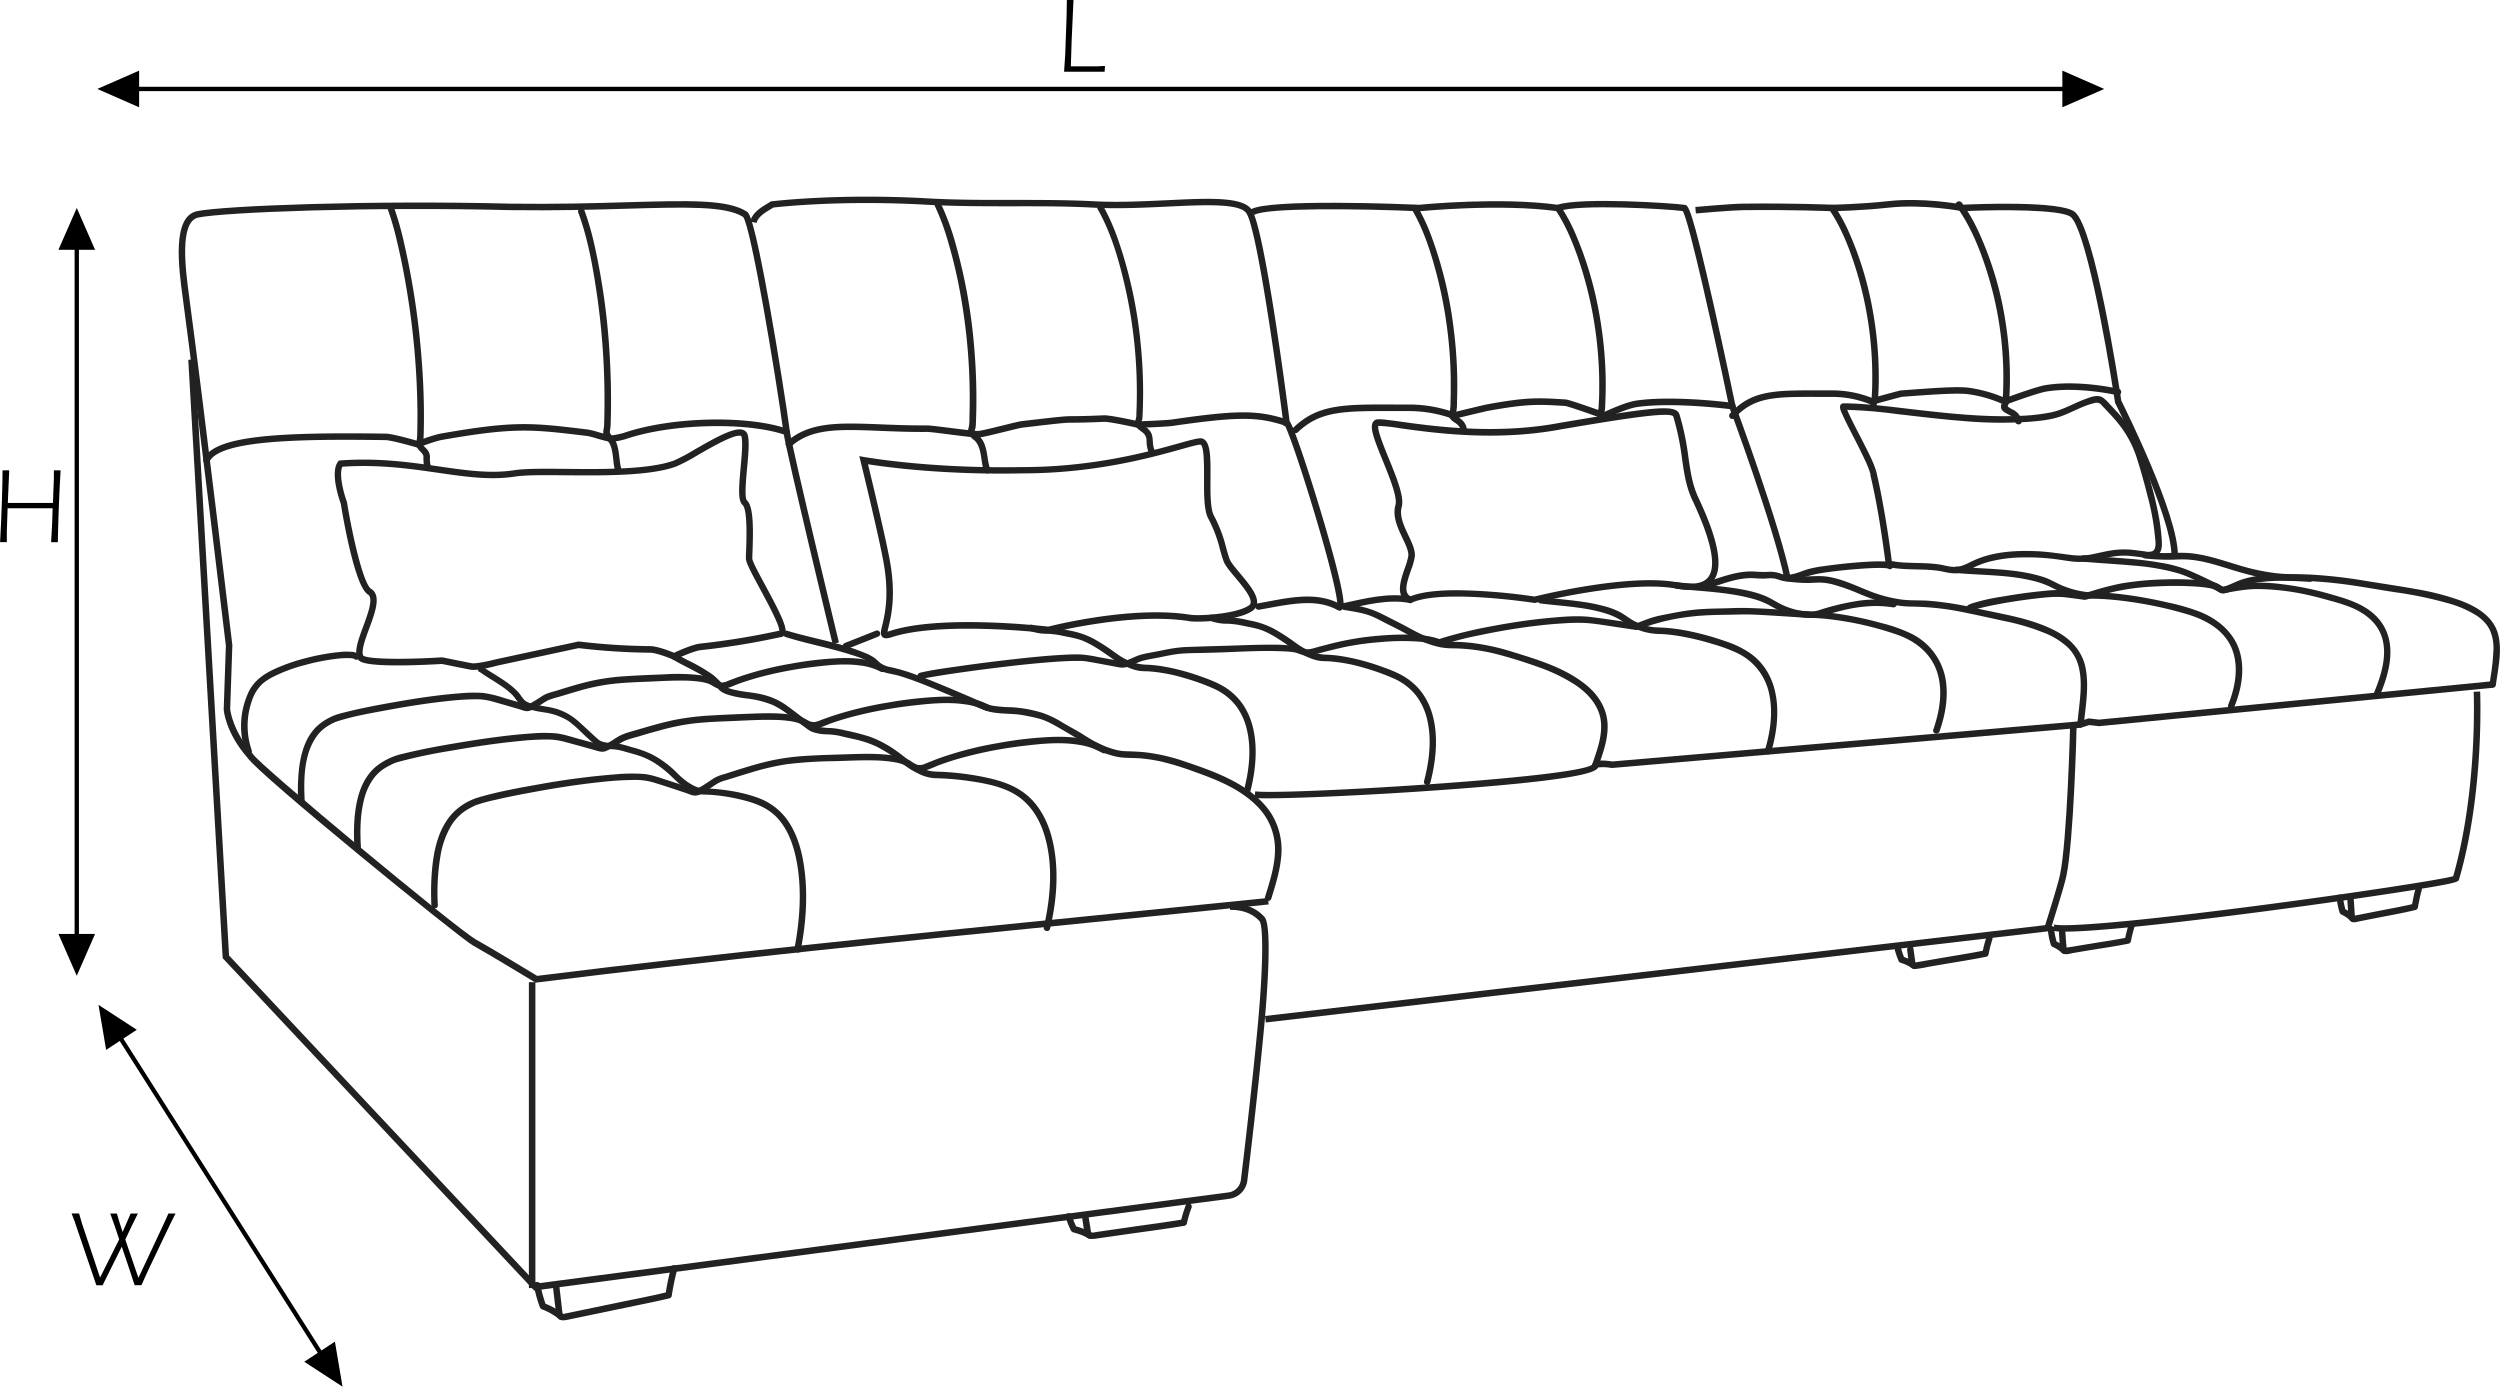 <svg xmlns="http://www.w3.org/2000/svg" viewBox="0 0 1150.92 638.38"><defs><style>.cls-1{fill:#212221;}</style></defs><title>Sofia2.1DKU</title><g id="Layer_4" data-name="Layer 4"><path class="cls-1" d="M445.56,646.29l-.44-.28c-.21-.12-21.13-12.83-28.45-16.9C410.49,625.68,318,550.44,313,542.8c-10.12-11.51-11-21.84-11-22.27v-.08l1-29.28c-.49-4.08-13-109-19.82-159.9l-.06-.41c-1.88-14-5-37.38,6.61-39.76,12.14-2.49,79.58-5.1,144.31-3.46,20.8.29,39.06-.23,53.74-.66,28.87-.82,46.29-1.32,55.06,4.32,1,.66,3.12,2,10.59,43.85,3.79,21.17,7.67,45.8,9.23,57.38,1.13,8.31,22.36,96.29,22.57,97.12l-2.91.72c-.21-.82-21.46-88.8-22.63-97.44-3.6-26.61-15-94.67-18.57-99.16-8-5.08-26-4.57-53.26-3.79-14.7.43-33,.95-53.88.66-64.55-1.64-131.64.93-143.65,3.4-8.88,1.82-5.86,24.32-4.23,36.42l.05.41c6.94,51.67,19.71,159,19.84,160.06V491l-1,29.33c.1.89,1.3,10.27,10.36,20.53l.18.25c2.66,4.65,93.82,80.41,102.68,85.34,6.77,3.76,25,14.81,28.1,16.69,84.16-10.51,169.7-19.09,252.41-27.38,27.55-2.76,56-5.61,84.05-8.49l.3,3c-28,2.88-56.5,5.74-84,8.5-82.87,8.3-168.56,16.89-252.86,27.43Z" transform="translate(-199.02 -193.89)"/><path class="cls-1" d="M815.58,475h0l0-3h0a1.14,1.14,0,0,0-1,.65c.57-1.9-2.41-15.9-10.29-42.14-6.29-21-12-37.48-13.68-40.5h-.63l-.16-1.31c-3.09-24.41-12.18-89.37-17-96.61-3.11-4.67-19.18-3.9-36.21-3.09-10.75.51-22.94,1.09-34.24.49-12.17-.66-24.92-.64-37.25-.62-12.94,0-26.32,0-39.35-.71-38.83-2.21-67.3.88-70.69,1.28l-1.28.78c-2.49,1.49-5.9,3.54-6.45,6.3l-2.94-.59c.81-4.06,5-6.6,7.84-8.28.55-.33,1-.63,1.47-.91l.3-.2.35,0c.29,0,30.1-3.69,71.57-1.34,13,.74,26.28.73,39.17.71,12.38,0,25.17,0,37.43.62,11.14.6,23.25,0,33.93-.49,19.44-.93,34.8-1.66,38.85,4.43,6,9,16.36,89.13,17.4,97.34a3.68,3.68,0,0,1,.4.61c2.33,4.07,9.31,25.33,14.72,43.54,11.47,38.58,9.9,41.25,9.38,42.13A1.83,1.83,0,0,1,815.58,475Z" transform="translate(-199.02 -193.89)"/><path class="cls-1" d="M1020.48,460.42c-5-24.37-25.14-78.49-25.34-79l-.07-.21c-6.74-32.51-18.34-84.91-21.33-90.14-7.33-1-48.06-3.34-57,0l-.35.13-.38-.05c-26.57-3.69-63.11,0-63.47,0h-.22c-27.6-1.19-70.59-1.73-75.9,1.69l-1.62-2.52c7.77-5,69.92-2.5,77.54-2.17,2.25-.22,37.56-3.59,63.72,0,10.81-3.6,54.1-.7,58.61.05,1.54.22,3,.43,13.48,46.95,4.88,21.69,9.44,43.6,9.81,45.35,1,2.74,20.46,55.3,25.43,79.38ZM974.19,291.1h0Z" transform="translate(-199.02 -193.89)"/><path class="cls-1" d="M782.68,561.41a59.13,59.13,0,0,1-6.17-.21l.39-3C789.64,559.92,925,552,932,545.89c.23-.84,1.27-2.71,9.23-1.45l215.29-18.51,4-1.32,4.87.56,181.14-17.67.29,3-181.46,17.71-4.52-.52-3.85,1.24L941.07,547.46l-.18,0a19.47,19.47,0,0,0-6.21-.23c-.86,2-6.69,5.8-75.93,10.63C828.37,560,796.45,561.41,782.68,561.41Zm152.14-14.63,0,.09Zm-2.78-1Z" transform="translate(-199.02 -193.89)"/><path class="cls-1" d="M444.92,788,301.53,635,285.69,359.53l3-.18,15.78,274.41,141.58,151,318.49-41.92a6.64,6.64,0,0,0,5.74-5.8c1.41-11.55,4.94-41.32,7.49-68,2.94-30.35,2.8-48.56,1.15-51-5.22-5.91-13.48-5.23-13.56-5.22l-.28-3c.41,0,9.93-.81,16.14,6.29l.07.09c3.78,5.05.55,41.9-.54,53.08-2.54,26.73-6.08,56.53-7.49,68.1a9.64,9.64,0,0,1-8.33,8.4Z" transform="translate(-199.02 -193.89)"/><path class="cls-1" d="M781.76,664.61l-.35-3,359.15-41.82c1.2-3.8,5.77-18.29,6.81-23.17,3.31-15.54,4.66-68.45,4.67-69l3,.08c0,2.19-1.37,53.72-4.73,69.53-1.23,5.76-7,23.63-7.19,24.39l-.3.92-1,.11Z" transform="translate(-199.02 -193.89)"/><path class="cls-1" d="M1149.75,622.79a25.62,25.62,0,0,1-6.06-.48c-2.34-.67-2-2.31-1.91-2.63l2.89.83a1.09,1.09,0,0,0-.38-1.16c2.54,1.39,28.43,0,93-8.37,45.64-5.94,85.8-12.17,91.11-13.73,11.31-39.74,9.43-84.43,9.41-84.88l3-.14c0,.46,2,46.14-9.71,86.51-.34,1.19-.5,1.73-28.51,6.06-17.21,2.66-39.27,5.79-60.53,8.59C1218.88,616.43,1168.36,622.79,1149.75,622.79Z" transform="translate(-199.02 -193.89)"/><path class="cls-1" d="M1201.66,449.46h-3c0-18.5-25.62-69.49-25.88-70l-.11-.22,0-.24c-4.72-31.35-14-79.91-20.34-85.21-4.14-3.48-32.62-3.48-49.59-2.67h-.18l-.18,0c-.18,0-17.79-3.42-34-1.62-12.48,1.38-25.81,1.64-25.94,1.64s-18.2-.79-41.19-.49c-5.17.06-21.33,1.5-21.5,1.51l-.26-3c.67-.06,16.44-1.47,21.72-1.53,23.08-.3,41.09.49,41.27.49s13.23-.25,25.57-1.62c16-1.78,32.7,1.23,34.72,1.62,5.4-.26,45.17-1.95,51.49,3.37,9.12,7.67,20,77.68,21.34,86.83C1177.65,382.46,1201.66,430.69,1201.66,449.46Z" transform="translate(-199.02 -193.89)"/><path class="cls-1" d="M607,487.75a2.42,2.42,0,0,1-1.72-.6c-1.15-1.07-.78-2.6-.11-5.38,1.13-4.69,3.23-13.42.79-27.89-2-11.91-10.71-47.4-10.8-47.76l-.56-2.25,2.29.42c.29,0,29.84,5.43,72.94,4.62,32.62,0,58.11-7.1,71.81-10.92,5.26-1.47,8.44-2.35,10.18-2.35H752c4.42.64,4.37,8.46,4.3,18.35-.05,6.68-.1,14.24,1.61,17.31a63.6,63.6,0,0,1,5.56,14.61c.53,1.88,1,3.65,1.61,5.29s2.74,4.14,4.88,6.69c4.16,5,8.46,10.09,7.71,14.13a4.89,4.89,0,0,1-2.62,3.44c-6.9,4.32-25.27,5.19-29.13,4.3-26.36-4-63.47,5.47-63.84,5.56l-.27.07-.28,0c-.49-.06-49-5.62-71.75,1.78A9.41,9.41,0,0,1,607,487.75Zm-8.39-80.13c1.95,8,8.57,35.49,10.31,45.76,2.54,15.08.35,24.2-.83,29.1-.19.77-.39,1.61-.49,2.19.29-.07.7-.18,1.29-.37,22.74-7.39,68.34-2.44,72.74-1.94,3.72-.94,38.77-9.54,64.83-5.55l.14,0c3.21.8,20.8-.1,26.95-3.95,1-.53,1.14-1.05,1.2-1.41.49-2.65-3.87-7.85-7.06-11.65-2.52-3-4.7-5.6-5.41-7.62-.61-1.73-1.13-3.55-1.67-5.48a61.06,61.06,0,0,0-5.3-14c-2.09-3.76-2-11.39-2-18.78,0-5.19.1-14.8-1.64-15.34-1.42.06-4.89,1-9.25,2.24-13.83,3.86-39.58,11-72.58,11C633.28,412.6,606.36,408.85,598.61,407.62Z" transform="translate(-199.02 -193.89)"/><path class="cls-1" d="M848.38,471.67l-.59-.23c-6.77-2.58-4-10.32-2.06-16a30.64,30.64,0,0,0,1.62-5.57c.25-2.1-1.15-5.08-2.65-8.23-2.22-4.69-4.74-10-3.26-15.25,1-3.57-2.79-12.9-5.84-20.39-3.81-9.32-5.9-14.73-4.69-17.43a2.72,2.72,0,0,1,1.59-1.51l.23-.06c1.56-.3,4.71.12,11.12,1,15.34,2.14,43.9,6.13,73.46.51,44.58-7.51,53.45-8.56,54.94-3.72a121.67,121.67,0,0,1,4.08,19.74c1,6.75,1.81,12.58,4.61,18.52,9.28,19.7,11.53,32.22,6.86,38.29-3,3.92-8.66,5.07-17.25,3.5-22-4-64.24,6.49-64.66,6.6l-.3.07-.3-.05c-.42-.06-42.11-6.47-56.35-.11Zm21.49-6.08a267.83,267.83,0,0,1,35.58,2.92c4.14-1,43.72-10.56,65.64-6.56,7.38,1.35,12.07.57,14.33-2.38,3.86-5,1.44-16.85-7.2-35.18h0c-3-6.35-3.86-12.39-4.86-19.38a120.21,120.21,0,0,0-4-19.28c-.84-2.75-26.62,1.6-51.54,5.8-30,5.7-58.89,1.67-74.4-.5a77.77,77.77,0,0,0-9.85-1.08c-.59,1.77,2.63,9.67,4.78,14.95,3.57,8.74,7.26,17.78,6,22.35-1.18,4.15,1,8.72,3.09,13.15,1.68,3.55,3.27,6.91,2.91,9.87a31.93,31.93,0,0,1-1.77,6.2c-2.08,5.92-3.33,10.29-.22,11.94C853.55,466.3,861.51,465.59,869.87,465.59Z" transform="translate(-199.02 -193.89)"/><path class="cls-1" d="M416.92,502.3a7.45,7.45,0,0,1-1.23-.09c-1.72-.3-11.67-2.33-13.25-2.65-1.38.09-9.55.57-17.85.66-19.12.2-20.27-1.86-20.89-3-1.8-3.24.22-8.72,2.57-15.07,2.12-5.76,4.76-12.92,2.16-14.55-6-3.43-11.44-35.1-12.54-41.82-.72-2-5-14.46-1.26-19.35l.41-.53.67-.05c17.47-1.28,32.29.87,45.37,2.76,12.7,1.84,23.66,3.42,34.56,1.76,5.3-.81,14-.73,24.15-.63,16.81.16,37.75.36,49.42-3.81a83.7,83.7,0,0,0,9.6-5.1c10.84-6.24,18.8-10.53,22.53-8.95a3.28,3.28,0,0,1,1.94,2.32c.8,3.18.26,9-.32,15.26-.47,5.08-1.25,13.59-.1,14.75l.15.13c2.94,2.94,2.82,13.19,2.45,23.44-.06,1.39-.1,2.52-.1,3.22,0,1.32,3.43,7.59,6.14,12.62,7.06,13.09,10.24,19.55,8.92,22.26a2.35,2.35,0,0,1-1.76,1.3c-.37.06-1.14.22-2.27.45a343.24,343.24,0,0,1-34.72,5.57c-3,.32-9.41,3.18-11.62,4.25l-.62.31-.63-.27c-2-.86-7.77-3.08-10.52-3.1a304.52,304.52,0,0,1-32.86-2.12l-37.52,8.07C427.14,500.58,420.58,502.3,416.92,502.3Zm-14.27-5.76.19,0c.12,0,11.58,2.36,13.37,2.67s7.73-.92,11-1.79l38.09-8.21.26,0a299.31,299.31,0,0,0,32.75,2.13c3.31,0,9.12,2.28,11.05,3.07,2-.95,8.46-3.87,12-4.24a342.76,342.76,0,0,0,34.42-5.52l2-.41c.06-2.66-5.51-13-8.89-19.24-4.27-7.92-6.5-12.14-6.5-14.05,0-.73,0-1.89.1-3.33.19-5.14.69-18.75-1.52-21.16-2.27-1.89-1.87-7.56-1-17.32.52-5.69,1.06-11.58.39-14.27,0-.21-.12-.24-.2-.27-2.64-1.12-13.42,5.08-19.86,8.78a82.7,82.7,0,0,1-10.09,5.33c-12.18,4.34-33.41,4.14-50.46,4-10-.1-18.6-.18-23.67.59-11.34,1.73-22.51.12-35.44-1.75-12.74-1.84-27.15-3.93-44-2.79-1.59,3.26.36,11.43,2.07,16.09l.07.28c2.48,15.33,7.58,37.83,11.14,39.87,4.72,2.95,1.87,10.68-.89,18.16-1.81,4.89-3.85,10.43-2.79,12.51,2.09,1.82,20.34,1.85,36.16.82Zm-36.39-.84Z" transform="translate(-199.02 -193.89)"/><path class="cls-1" d="M294.08,407.26a1.49,1.49,0,0,1-1.34-2.17c5.33-10.61,33.56-12.26,83.78-11.58,3,0,12.36,2.67,14.84,3.38a73.22,73.22,0,0,1,9.79-3.26c34.29-6.11,42.51-5.12,66.93-2.2l1.66.2a40.32,40.32,0,0,1,4.69,1.18c2.07.6,5.56,1.6,6.36,1.51a40.2,40.2,0,0,0,5.26-1.09c21.6-7.46,56.93-8.37,75.54-1.91a1.5,1.5,0,0,1-1,2.83c-17.76-6.16-52.87-5.24-73.64,1.94a42.83,42.83,0,0,1-5.75,1.2c-1.28.19-3.73-.48-7.61-1.59a43.13,43.13,0,0,0-4.21-1.1l-1.67-.19c-24.08-2.88-32.2-3.85-66.05,2.17a76.24,76.24,0,0,0-9.67,3.29l-.48.19-.5-.14c-3.22-.94-12.1-3.38-14.54-3.41-38.23-.51-76-.17-81.06,9.93A1.49,1.49,0,0,1,294.08,407.26Z" transform="translate(-199.02 -193.89)"/><path class="cls-1" d="M562.18,399.85a1.48,1.48,0,0,1-1.11-.5,1.5,1.5,0,0,1,.11-2.12c10.38-9.27,24.13-8.73,43.17-8,6.36.26,13.58.55,21.44.49h0c1.37,0,5.7.55,10.72,1.18s11.51,1.44,12.81,1.38c1.56-.1,7.12-1.48,11.59-2.59,3.76-.93,7-1.73,8.33-1.92,19.61-2.28,19.79-2.28,24.4-2.31,2.28,0,5.74-.05,13.46-.38,3-.14,14.12,2.33,16.15,2.79,1.61-.06,12.73-.5,15.31-.87,30.17-4.39,39.61-4.38,53.14.06a1.5,1.5,0,0,1-.93,2.85c-12.23-4-20.51-4.49-51.79.06-2.92.42-15.29.88-15.82.9H723l-.19,0c-5.13-1.16-13.5-2.88-15.55-2.77-7.78.34-11.26.37-13.57.39-4.45,0-4.63,0-24,2.29-1.14.16-4.47,1-8,1.86-5.06,1.25-10.29,2.55-12.13,2.66-1.46.1-6.24-.49-13.37-1.39-4.53-.58-9.19-1.18-10.35-1.16-7.93.06-15.19-.23-21.58-.49-19-.76-31.57-1.26-41.05,7.21A1.46,1.46,0,0,1,562.18,399.85Z" transform="translate(-199.02 -193.89)"/><path class="cls-1" d="M795.48,393.3a1.5,1.5,0,0,1-1-2.58C805.6,380,817.43,380,841,380.11l6.56,0h0a61.82,61.82,0,0,1,20.77,3.55c2.41-.59,13.22-3.2,14.91-3.55,18.64-3.43,23.76-3.12,36.15-2.36h.25c1.8.11,13.42,4.25,17.83,5.84,2.19-1,10-4.58,14.79-5.3,17.36-2.48,43.36.91,44.46,1.05a1.5,1.5,0,0,1-.39,3c-.27,0-26.69-3.48-43.64-1.06-5,.75-14.4,5.26-14.49,5.31l-.57.27-.6-.21c-7.73-2.8-16.43-5.77-17.59-5.88l-.24,0c-12.12-.74-17.14-1-35.38,2.32-1.8.37-15.11,3.59-15.24,3.62l-.47.12-.45-.19a59.15,59.15,0,0,0-20.1-3.5h-.27l-6.32,0c-23.46-.07-34.18-.09-44.47,9.77A1.5,1.5,0,0,1,795.48,393.3Z" transform="translate(-199.02 -193.89)"/><path class="cls-1" d="M996.54,386.79a1.47,1.47,0,0,1-1-.4,1.5,1.5,0,0,1-.09-2.12c9.92-10.77,20.4-10.73,41.31-10.67l5.79,0h0a49.51,49.51,0,0,1,18.36,3.53c2.33-.64,11.6-3.17,13.08-3.52l.23,0c15.5-1.13,26.7-2,31.87-1.12a64.1,64.1,0,0,1,16,4.63c2.79-1,14.28-5.21,18.57-5.94,15.45-2.49,33,1.55,33.79,1.72a1.5,1.5,0,0,1-.68,2.92c-.18,0-17.78-4.08-32.62-1.68-4.51.77-18.47,6-18.61,6l-.61.23-.59-.29a59,59,0,0,0-15.72-4.64c-4.82-.76-15.83,0-31.06,1.14-2,.48-13.25,3.57-13.37,3.6l-.53.15-.49-.23a46.36,46.36,0,0,0-17.62-3.48h-.24l-5.58,0c-20.64-.07-30.07-.09-39.09,9.71A1.51,1.51,0,0,1,996.54,386.79Z" transform="translate(-199.02 -193.89)"/><rect class="cls-1" x="444.6" y="644.73" width="3" height="140.83" transform="matrix(1, 0, 0, 1, -201.12, -192.57)"/><path class="cls-1" d="M419.79,503.18c3.28,2.39,6.86,4.36,10.2,6.67a33,33,0,0,1,4.87,3.95c1.45,1.48,2.36,3.45,4,4.77s3.84,1.88,5.84,2.39c1.58.41,3.19.64,4.8.9a28.62,28.62,0,0,1,11.27,4,48.92,48.92,0,0,1,5.66,4.92c2,1.88,4,3.85,6.18,5.62,2.64,2.19,6.11,2.26,9.38,2.51a26.71,26.71,0,0,1,5.23,1.16c1.72.48,3.44.93,5.14,1.45A33.23,33.23,0,0,1,501.6,546a51.17,51.17,0,0,1,5.71,4.56c1.72,1.58,3.32,3.29,5.16,4.74a25.76,25.76,0,0,0,6.29,3.63c2.19.87,4.44.72,6.75.84a82.33,82.33,0,0,1,13.62,2c6.65,1.51,13.08,3.61,17.81,8.74,4.29,4.66,6.71,10.74,8.17,16.82,3,12.73,2.44,26.47.34,39.31-.21,1.3-.45,2.6-.7,3.9-.38,1.88,2.51,2.69,2.89.8,2.54-12.86,3.42-26.39,1.42-39.38-1-6.53-2.87-13.11-6.37-18.77a28.49,28.49,0,0,0-14.3-11.85c-8.38-3.15-17.31-4.22-26.19-4.62-2.41-.11-4.79-1.62-6.75-2.9a38.65,38.65,0,0,1-5.26-4.64,47.3,47.3,0,0,0-11-8,50.24,50.24,0,0,0-9.53-3.38,54.38,54.38,0,0,0-5.46-1.49c-1.92-.32-3.89-.28-5.82-.56a9.79,9.79,0,0,1-2.81-.73,4.3,4.3,0,0,1-.59-.34s-.21-.14-.06,0-.16-.14-.2-.17c-.94-.78-1.84-1.61-2.74-2.44-2.3-2.11-4.57-4.27-6.92-6.33a27.14,27.14,0,0,0-8.6-5.11c-3.3-1.22-6.76-1.47-10.17-2.22-1.9-.43-4.4-.88-5.85-2.24a18.6,18.6,0,0,1-1.9-2.49,18.85,18.85,0,0,0-2-2.23c-3.1-3-6.88-5.27-10.51-7.56-1.63-1-3.26-2-4.81-3.17s-3.06,1.46-1.51,2.59Z" transform="translate(-199.02 -193.89)"/><path class="cls-1" d="M508.64,497.43c3.75,2.25,7.73,4.06,11.55,6.19a45.93,45.93,0,0,1,5.66,3.61,55.85,55.85,0,0,1,4.19,4.24c1.91,1.81,4.41,2.37,6.9,3a50.58,50.58,0,0,0,5.48.94,45.57,45.57,0,0,1,12.22,3,37.7,37.7,0,0,1,7.63,4.81c2.66,2,5.27,4,8,6a12.63,12.63,0,0,0,2.53,1.55,20.75,20.75,0,0,0,6.49,1.19,34.67,34.67,0,0,1,5.93.61c2.1.51,4.22,1,6.33,1.47a51.43,51.43,0,0,1,10.79,3.46A69.69,69.69,0,0,1,615,545.8a33.57,33.57,0,0,0,6.54,4.1,19.55,19.55,0,0,0,7.64,2.24,129.89,129.89,0,0,1,15,1.16c7.86,1.14,16.49,2.54,23.22,7.05,5.69,3.8,9.57,9.7,11.8,16.09,4.46,12.74,3.78,27.22,1.19,40.29-.26,1.31-.54,2.62-.85,3.92-.45,1.87,2.44,2.67,2.89.79,3.13-13,4.21-27.21,1.22-40.34-1.55-6.83-4.45-13.48-9.24-18.67-5.19-5.6-12-8.39-19.31-10.12a123.75,123.75,0,0,0-14.83-2.51c-2.5-.28-5-.48-7.54-.59s-5.1,0-7.63-1a30.28,30.28,0,0,1-7.14-3.87c-2.17-1.61-4.21-3.36-6.43-4.89A51.27,51.27,0,0,0,599.34,533a117.11,117.11,0,0,0-11.52-2.94,36.52,36.52,0,0,0-6.22-1,32.78,32.78,0,0,1-6.63-.75c-2.43-.65-4.46-2.61-6.42-4.1-2.69-2-5.36-4.13-8.13-6.07a31.78,31.78,0,0,0-10.54-4.53c-3.74-.93-7.61-1.08-11.37-1.89-2.31-.5-4.92-.91-6.63-2.66a40.38,40.38,0,0,0-4.47-4.4,79.59,79.59,0,0,0-11.83-6.87c-1.83-.95-3.66-1.9-5.43-3a1.5,1.5,0,0,0-1.51,2.59Z" transform="translate(-199.02 -193.89)"/><path class="cls-1" d="M756.53,479.84a22.85,22.85,0,0,0,7.75,1.2,40.79,40.79,0,0,1,6.87.91c3.34.71,6.82,1.2,10,2.59,4.72,2.09,9,5.18,13.19,8.16a36.72,36.72,0,0,0,8,4.24,19.26,19.26,0,0,0,4.4,1.2c1.43.19,2.89.13,4.33.22a75,75,0,0,1,16.33,3.11,100,100,0,0,1,13.15,4.73,27.09,27.09,0,0,1,10.46,8,29,29,0,0,1,5.08,11.21c2.14,9.23.87,19.09-1.52,28.15a1.51,1.51,0,0,0,2.9.8c4.31-16.36,4.94-37.7-10.84-48.25-3.77-2.52-8.16-4.12-12.41-5.61a99.38,99.38,0,0,0-16.53-4.37,57.61,57.61,0,0,0-8.5-.86,21.22,21.22,0,0,1-9-2.53c-2.77-1.35-5.14-3.34-7.68-5.06-2.32-1.57-4.72-3.07-7.17-4.42A38.94,38.94,0,0,0,774,479.48a53,53,0,0,0-7.91-1.36c-2.91-.15-6,0-8.72-1.17-1.78-.74-2.56,2.16-.79,2.89Z" transform="translate(-199.02 -193.89)"/><path class="cls-1" d="M908.33,471.72C919,473.06,930,473.34,940.26,477a31.65,31.65,0,0,1,7.15,3.91,32.18,32.18,0,0,0,7.66,3.62,29.29,29.29,0,0,0,8.57,1.25,70.38,70.38,0,0,1,8.06.86,120.23,120.23,0,0,1,15.65,3.71,72.89,72.89,0,0,1,11.82,4.38,26.73,26.73,0,0,1,14.34,18.72c1.83,8.54.46,17.58-2,25.86-.55,1.86,2.35,2.65,2.89.8,4.59-15.54,5-35-9.55-45.45A45.27,45.27,0,0,0,993.1,489a129.43,129.43,0,0,0-15.23-4.3,84.8,84.8,0,0,0-16.49-2,23.63,23.63,0,0,1-9-2.41c-2.6-1.15-4.77-3.06-7.24-4.45a36,36,0,0,0-8.38-3.09,76.72,76.72,0,0,0-8.61-1.73c-6.59-1-13.24-1.46-19.84-2.29-1.91-.24-1.9,2.76,0,3Z" transform="translate(-199.02 -193.89)"/><path class="cls-1" d="M970.82,464.92c11.8,1.25,23.88,1.5,35.37,4.7a35.33,35.33,0,0,1,8.33,3.46,41.53,41.53,0,0,0,8.33,3.67,33.83,33.83,0,0,0,9.78,1.61,87.09,87.09,0,0,1,8.69.62,146,146,0,0,1,31,7.08c8.68,3,16.11,8.94,18.72,18,2.44,8.44.83,17.58-2,25.71-.64,1.82,2.26,2.61,2.89.79,2.71-7.7,4.18-16.1,2.75-24.21A28.91,28.91,0,0,0,1079,485.64a70.35,70.35,0,0,0-13.62-4.86,170.91,170.91,0,0,0-17.14-3.83c-3.09-.51-6.19-.94-9.3-1.23s-6.34-.13-9.46-.48a33.15,33.15,0,0,1-9.84-2.83c-2.8-1.31-5.32-3.11-8.2-4.27-5.94-2.39-12.56-3.37-18.88-4.13-7.22-.86-14.48-1.32-21.71-2.09-1.92-.2-1.91,2.8,0,3Z" transform="translate(-199.02 -193.89)"/><path class="cls-1" d="M1100,457.73c11.31,1,22.91.75,34,3.34a39.93,39.93,0,0,1,8.72,2.92,54.13,54.13,0,0,0,9.13,3.76,39.26,39.26,0,0,0,10.29,1.79c3.18,0,6.33.18,9.5.47a181.46,181.46,0,0,1,33.84,6.53c8.88,2.58,17.88,7.44,21.26,16.6,3,8.21,1.23,17.31-1.93,25.19-.72,1.8,2.18,2.57,2.89.8,3-7.42,4.65-15.78,2.84-23.71-2.18-9.55-9.59-16.1-18.37-19.74a95.64,95.64,0,0,0-14.84-4.36c-6.2-1.44-12.46-2.63-18.76-3.5-3.24-.44-6.5-.81-9.76-1-3.47-.25-7,0-10.47-.57a42.6,42.6,0,0,1-10.16-2.89c-2.92-1.3-5.67-3-8.74-3.93-12.73-4-26.33-3.45-39.47-4.67-1.93-.17-1.91,2.83,0,3Z" transform="translate(-199.02 -193.89)"/><path class="cls-1" d="M1158.37,452.52c7.91.69,15.84,1.09,23.74,1.83a101.45,101.45,0,0,1,19.64,3.48c4.64,1.4,9.07,3.79,13.42,5.9q2.71,1.32,5.41,2.68c.32.16.63.34,1,.48a2.9,2.9,0,0,0,1.84,0c5.11-.93,10.3-1.89,15.51-1.81a111.79,111.79,0,0,1,23.81,3c3.12.73,6.21,1.56,9.29,2.44a79,79,0,0,1,9.6,3.12c5,2.15,9.75,5.39,12.46,10.24,4.52,8.12,2.06,18.06-1.07,26.2-.38,1-.78,2-1.19,3-.75,1.75,1.83,3.28,2.59,1.51,4.7-11,8.45-24.77.25-35.14-5.19-6.55-13.24-9.31-21-11.52a142.57,142.57,0,0,0-27.67-5.49,69.14,69.14,0,0,0-15.22.26q-4.44.62-8.85,1.45l1.15.15c-5.62-2.87-11.3-5.67-17.12-8.1A59,59,0,0,0,1194,453a148.85,148.85,0,0,0-15.31-1.9c-6.78-.55-13.57-.95-20.35-1.54-1.92-.17-1.91,2.83,0,3Z" transform="translate(-199.02 -193.89)"/><path class="cls-1" d="M673.56,484.46a22.86,22.86,0,0,0,7.75,1.21,39.55,39.55,0,0,1,6.86.91c3.35.71,6.83,1.19,10,2.59,4.72,2.08,9,5.18,13.19,8.15a36.07,36.07,0,0,0,8,4.24,18.76,18.76,0,0,0,4.4,1.2c1.43.2,2.89.13,4.33.22a75.64,75.64,0,0,1,16.33,3.12,97.19,97.19,0,0,1,13.15,4.73,27.06,27.06,0,0,1,10.45,8A28.91,28.91,0,0,1,773.09,530c2.14,9.24.87,19.1-1.52,28.15a1.51,1.51,0,0,0,2.9.8c4.31-16.36,4.94-37.69-10.84-48.25-3.77-2.51-8.16-4.12-12.41-5.61a100.37,100.37,0,0,0-16.53-4.37,60.6,60.6,0,0,0-8.5-.86,21.17,21.17,0,0,1-9-2.52c-2.77-1.36-5.14-3.34-7.68-5.06-2.32-1.57-4.72-3.07-7.17-4.42A38.67,38.67,0,0,0,691,484.1a53,53,0,0,0-7.91-1.36c-2.92-.15-6,0-8.72-1.17-1.78-.73-2.56,2.17-.79,2.89Z" transform="translate(-199.02 -193.89)"/><path class="cls-1" d="M560.7,487.17c9.54,3,19.39,4.81,28.94,7.78,3.48,1.09,7.75,2.26,10.58,4.51.78.61,1.69,1.59,2.59,2.25a12.68,12.68,0,0,0,4.78,2.07c1.85.44,3.7.74,5.52,1.28,8.08,2.44,15.91,5.88,23.68,9.15,3.6,1.52,7.2,3.07,10.79,4.62a47.83,47.83,0,0,0,6.27,2.54c5.46,1.48,11.26.77,16.79,1.88,3.64.72,7.5,1.4,10.8,3,4.41,2.13,8.6,4.83,12.85,7.25,2.93,1.67,5.7,3.64,8.72,5.15a42.38,42.38,0,0,0,10.35,3.66c3.55.7,7.23.41,10.82.72a74.11,74.11,0,0,1,9.48,1.47,130.37,130.37,0,0,1,15.18,4.67c10.43,3.71,21.28,8,29.13,16.12a27.83,27.83,0,0,1,8,18.63c.19,6.33-1.42,12.51-3.23,18.53-.44,1.45-.9,2.9-1.35,4.35-.57,1.85,2.33,2.64,2.9.8,1.91-6.19,3.88-12.4,4.51-18.88a31.64,31.64,0,0,0-4.26-19.88c-5.25-8.45-14.2-14-23.08-18-5.44-2.44-11.11-4.4-16.76-6.31a88.27,88.27,0,0,0-17.17-4.15c-3.54-.46-7.06-.55-10.61-.67s-7.38-1.5-10.75-2.91a69.86,69.86,0,0,1-8.91-5.05c-2.87-1.73-5.83-3.32-8.72-5a45.32,45.32,0,0,0-9.62-4.69,60.11,60.11,0,0,0-14.31-2.59,61.3,61.3,0,0,1-8.66-.71,15.58,15.58,0,0,1-2.67-.75l-.36-.14c-.09,0-.36-.16,0,0l-.37-.15-8.15-3.52c-8.33-3.57-16.68-7.15-25.19-10.25a80.89,80.89,0,0,0-10.45-3,10.62,10.62,0,0,1-4.48-1.86c-.94-.73-1.72-1.63-2.69-2.33A22,22,0,0,0,597,494.4c-9.43-3.93-19.69-5.87-29.55-8.44-2-.53-4-1.07-6-1.68s-2.63,2.32-.79,2.89Z" transform="translate(-199.02 -193.89)"/><path class="cls-1" d="M818,474.72c4.35.76,9,1.34,13,3.11,1.94.84,3.81,1.86,5.69,2.83,3.23,1.66,6.51,3.21,9.68,5a61.18,61.18,0,0,0,10.32,4.71,45.86,45.86,0,0,0,5.51,1.52,34.85,34.85,0,0,0,6.12.49A86.86,86.86,0,0,1,889,495.28c6,1.59,12,3.48,17.85,5.58a79.68,79.68,0,0,1,16.93,8.06c6.12,4,11.49,9.83,12.24,17.17.61,6.14-1.35,12-3.36,17.82l-.75,2.15c-.64,1.83,2.25,2.62,2.89.8,2.09-6,4.38-12.16,4.33-18.61,0-7.59-3.91-14.09-9.67-18.86-9.71-8-22.22-11.73-34-15.37a104.31,104.31,0,0,0-18.72-4.13c-1.93-.22-3.88-.38-5.83-.47s-4.19,0-6.26-.21a38.6,38.6,0,0,1-11.48-3.43c-3.51-1.64-6.85-3.65-10.32-5.38-2.64-1.32-5.26-2.7-7.9-4a42,42,0,0,0-11.25-3.67c-1.63-.3-3.25-.59-4.88-.87-1.89-.33-2.7,2.56-.8,2.89Z" transform="translate(-199.02 -193.89)"/><path class="cls-1" d="M1022,461.62a67.34,67.34,0,0,0,9.41.66c1.91,0,3.82-.2,5.73-.17a25.21,25.21,0,0,1,6.22,1,89.06,89.06,0,0,1,11,3.92c7.87,3.33,16,6.06,24.61,6.12a125.31,125.31,0,0,1,23.65,2.55c6.35,1.28,12.69,2.7,19,4.07a104.65,104.65,0,0,1,18.49,5.47A33.67,33.67,0,0,1,1151,492a18.63,18.63,0,0,1,4.82,8.26c2.08,7.43.7,15.85-.11,23.5l-.39,3.65c-.19,1.92,2.81,1.91,3,0,.87-8.39,2.43-17.18.93-25.59-1.4-7.84-6.59-13.54-13.47-17.24-11.28-6.06-24.33-7.81-36.66-10.58a153.41,153.41,0,0,0-21.71-3.51c-4.61-.37-9.33,0-13.89-.72a62.71,62.71,0,0,1-12.64-3.3c-6.74-2.56-13.32-6-20.54-7.09-4.21-.62-8.49.06-12.73-.2-1.88-.11-3.75-.31-5.61-.56-.81-.11-1.5.77-1.5,1.5a1.54,1.54,0,0,0,1.5,1.5Z" transform="translate(-199.02 -193.89)"/><path class="cls-1" d="M1186.37,451a105.69,105.69,0,0,0,11.25.58c2.22,0,4.44-.17,6.66-.15,6.84.05,13.7,2.16,20.17,4.18,9.23,2.87,18.74,5.5,28.49,5.56a202.58,202.58,0,0,1,27.51,2c7.11,1,14.18,2.3,21.29,3.38a179.48,179.48,0,0,1,23.61,4.87,49,49,0,0,1,14,6,19.7,19.7,0,0,1,3.94,3.51,12.74,12.74,0,0,1,1.22,1.7c.2.33.39.65.56,1,.09.16.17.33.25.5s.29.64.19.41a20.85,20.85,0,0,1,1.38,9.23,102.56,102.56,0,0,1-1.25,11.54c-.16,1.1-.31,2.2-.47,3.3a1.57,1.57,0,0,0,1,1.85,1.52,1.52,0,0,0,1.85-1.05c1-7.54,3-15.79,1.1-23.35-2.11-8.27-9.62-12.75-17.11-15.61a118.25,118.25,0,0,0-20.81-5.38c-7.73-1.42-15.53-2.52-23.29-3.79a225.12,225.12,0,0,0-25.24-2.88c-5.28-.27-10.6,0-15.85-.64a95.37,95.37,0,0,1-14.86-3c-8-2.29-15.8-5.24-24.07-6.16-5-.55-10,.08-14.92-.15-2.21-.1-4.41-.27-6.61-.49-1.92-.19-1.9,2.81,0,3Z" transform="translate(-199.02 -193.89)"/><path class="cls-1" d="M377.35,289.73a133.05,133.05,0,0,1,4.38,15.06c1.77,7.34,3.23,14.77,4.47,22.22a358.62,358.62,0,0,1,5,57.41q0,4.26-.1,8.51a24.61,24.61,0,0,1-.31,4,4.55,4.55,0,0,0,.46,3.35c.76,1.24,2.68,2.47,2.72,3.82a17.68,17.68,0,0,0,.39,4.75,1.51,1.51,0,0,0,2.9-.8,13.47,13.47,0,0,1-.29-3.95,5.62,5.62,0,0,0-1.56-3.57c-.51-.6-1.49-1.27-1.73-2.06a3.34,3.34,0,0,1,.17-1.53,15.48,15.48,0,0,0,.2-2.14c.08-2.53.13-5.05.14-7.58.06-10-.38-20.06-1.23-30.06a359.94,359.94,0,0,0-7.78-50.79,140.76,140.76,0,0,0-4.95-17.47c-.66-1.79-3.56-1-2.89.8Z" transform="translate(-199.02 -193.89)"/><path class="cls-1" d="M465.21,291.66c4.34,11.69,6.6,24.27,8.43,36.56a338.17,338.17,0,0,1,3.59,57.14c0,1.46-.07,2.93-.12,4.4,0,1.22-.52,2.45-.36,3.68.29,2.12,2.37,3.27,3.16,5.17,1.61,3.84,1.19,8.23,2.32,12.2a1.5,1.5,0,0,0,2.89-.8c-1-3.58-.87-7.39-1.9-11a10.91,10.91,0,0,0-2.36-4.44c-.79-.86-1.25-1.3-1-2.51a24,24,0,0,0,.32-3.79c.31-10.27.13-20.54-.48-30.79A311.19,311.19,0,0,0,473,308.12a132,132,0,0,0-4.87-17.26c-.66-1.8-3.56-1-2.89.8Z" transform="translate(-199.02 -193.89)"/><path class="cls-1" d="M629.4,288.75a107.1,107.1,0,0,1,5.79,15.45,220.49,220.49,0,0,1,5.46,22.38,269.68,269.68,0,0,1,4.65,59.48,21.51,21.51,0,0,1-.27,4.4,4.75,4.75,0,0,0,0,3.46,8.68,8.68,0,0,0,2.46,2.59,7.07,7.07,0,0,1,1.64,2.16c1.91,3.74,1.47,8.24,2.92,12.14.67,1.79,3.57,1,2.89-.8-1.3-3.5-1.19-7.35-2.4-10.88a11,11,0,0,0-2.81-4.63c-.57-.53-1.89-1.2-2-2a4.41,4.41,0,0,1,.34-1.4,12.26,12.26,0,0,0,.22-2.1,271.18,271.18,0,0,0-.53-32,251.86,251.86,0,0,0-9-51.56A116.49,116.49,0,0,0,632,287.23c-.84-1.74-3.43-.22-2.59,1.52Z" transform="translate(-199.02 -193.89)"/><path class="cls-1" d="M704.47,290.38c6,10.64,9.55,22.87,12.29,34.72a218.46,218.46,0,0,1,5.56,54.54c0,1.43-.09,2.87-.15,4.3,0,.72,0,1.46-.11,2.17a13.79,13.79,0,0,1-.42,1.56c-.67,2.69,1.47,3.85,3.31,5.25a4.59,4.59,0,0,1,1.9,3.88,14.57,14.57,0,0,0,1,5.46c.76,1.77,3.35.25,2.59-1.51-1.2-2.76-.07-5.89-2-8.44a9.1,9.1,0,0,0-1.91-1.86c-.67-.5-2.08-1.08-2.09-2a7.71,7.71,0,0,1,.42-1.37,10.3,10.3,0,0,0,.14-1.47c.07-1.36.13-2.72.17-4.08a219.36,219.36,0,0,0-1-29.11,206,206,0,0,0-10-47,100.29,100.29,0,0,0-7.22-16.61,1.5,1.5,0,0,0-2.59,1.51Z" transform="translate(-199.02 -193.89)"/><path class="cls-1" d="M849,290.38c5.47,9.26,8.83,19.85,11.51,30.2a202,202,0,0,1,6.37,47.3c0,2.43,0,4.85,0,7.28,0,1.26-.06,2.53-.11,3.8a21.35,21.35,0,0,1-.23,3.76c-.24,1-.7,1.9-.37,3a4.55,4.55,0,0,0,1.83,2.21c1.46,1.07,3.13,1.89,3.34,3.88s3.21,1.92,3,0a6.81,6.81,0,0,0-1.66-4,11.38,11.38,0,0,0-2.19-1.78,7.8,7.8,0,0,1-1.1-.78c-.45-.41-.32-.57-.14-1.13.65-2.05.5-4.41.57-6.55s.1-4.57.1-6.85a205,205,0,0,0-1.7-25.73,186.54,186.54,0,0,0-9.86-41.34,91.32,91.32,0,0,0-6.76-14.74,1.5,1.5,0,0,0-2.59,1.51Z" transform="translate(-199.02 -193.89)"/><path class="cls-1" d="M1099.57,288.75c6.55,9,10.86,19.66,14.18,30.18a162.08,162.08,0,0,1,7.54,47.32c0,2.47,0,4.94-.1,7.41,0,1.25-.12,2.5-.19,3.75a6.57,6.57,0,0,1-.21,1.66c-.14.44-.39.83-.49,1.28-1,4.25,5.89,3.89,6.36,7.5.24,1.89,3.25,1.92,3,0a6.17,6.17,0,0,0-1.5-3.52,9,9,0,0,0-2-1.64,13.28,13.28,0,0,1-2.62-1.5c-.34-.34-.26-.16-.1-.64a10.07,10.07,0,0,0,.42-1.16,22.56,22.56,0,0,0,.26-3.39q.18-3.37.21-6.76a162.85,162.85,0,0,0-1.83-25.82,155.51,155.51,0,0,0-12-41.51,82.53,82.53,0,0,0-8.29-14.68c-1.13-1.54-3.73-.05-2.59,1.52Z" transform="translate(-199.02 -193.89)"/><path class="cls-1" d="M915,290.38c5.5,8.25,9.15,17.77,12.1,27.18a179.23,179.23,0,0,1,7.79,42.33q.44,6.72.35,13.48,0,3.53-.24,7.05a10.14,10.14,0,0,1-.47,3.06,3.47,3.47,0,0,0,.09,2.77,1.51,1.51,0,0,0,2.05.54,1.54,1.54,0,0,0,.54-2.05c.09.21.15-.29.21-.46a8.15,8.15,0,0,0,.38-1.15,22.57,22.57,0,0,0,.23-3.18c.11-2.12.17-4.23.2-6.35.06-4.05,0-8.1-.24-12.14a187.41,187.41,0,0,0-2.68-22.9,165.68,165.68,0,0,0-10.74-36.47,83.43,83.43,0,0,0-7-13.22c-1.06-1.6-3.66-.1-2.59,1.51Z" transform="translate(-199.02 -193.89)"/><path class="cls-1" d="M1041.08,290.38c5.39,7.86,9,17,11.91,26a167,167,0,0,1,7.62,40.33q.42,6.51.32,13,0,3.42-.24,6.82a9.35,9.35,0,0,1-.51,2.68,3.27,3.27,0,0,0,.16,2.53c.77,1.77,3.35.24,2.59-1.51,0-.1.56-1.38.6-1.64a25.23,25.23,0,0,0,.21-3c.11-2,.17-4.07.2-6.1q.07-5.83-.26-11.67a173.2,173.2,0,0,0-2.65-21.77,154.31,154.31,0,0,0-10.55-34.67,78.33,78.33,0,0,0-6.81-12.54c-1.09-1.59-3.69-.09-2.59,1.51Z" transform="translate(-199.02 -193.89)"/><path class="cls-1" d="M314.93,539.34a34.53,34.53,0,0,1,.16-23.09,18.08,18.08,0,0,1,5-7.76,26.42,26.42,0,0,1,5-3.17,72,72,0,0,1,14.09-5.2,98.41,98.41,0,0,1,14.2-2.87,42.1,42.1,0,0,1,6.14-.38c.38,0,.75,0,1.13.06a1.79,1.79,0,0,1,.66.09,4.64,4.64,0,0,1,.73.2c-.15-.06.17.16,0,0,1.41,1.31,3.54-.81,2.12-2.12a5.71,5.71,0,0,0-3.49-1.15,29.49,29.49,0,0,0-5.23.1,97.22,97.22,0,0,0-15.05,2.67,83.55,83.55,0,0,0-15.53,5.41c-5,2.37-9.12,5.47-11.52,10.58A37,37,0,0,0,312,540.14c.63,1.81,3.53,1,2.9-.8Z" transform="translate(-199.02 -193.89)"/><path class="cls-1" d="M400.6,610.65a101.26,101.26,0,0,1,1.31-23.33,39.32,39.32,0,0,1,4.93-13.47,22.63,22.63,0,0,1,6-6.39,29.76,29.76,0,0,1,3-1.79l1.32-.68.51-.25c.24-.12-.18,0,.29-.12a75.26,75.26,0,0,1,8.85-2.44c4.78-1.13,9.6-2.12,14.42-3,11.51-2.2,23.11-4.09,34.78-5.3a145.6,145.6,0,0,1,14.61-.92,30,30,0,0,1,9.08,1.1c5,1.53,10,3.2,14.92,4.84,1.39.46,3.1,1.35,4.59,1.27,2.43-.13,4.89-2.11,6.83-3.4,1.12-.74,2.23-1.51,3.37-2.21a16.58,16.58,0,0,1,3.94-1.5c3.75-1.16,7.49-2.34,11.26-3.47a113.85,113.85,0,0,1,17-3.93,200.67,200.67,0,0,1,21.78-1.35c5.93-.16,11.84-.49,17.78-.35a62,62,0,0,1,9.71.84,22.67,22.67,0,0,1,3.81,1,20.64,20.64,0,0,1,3.58,2,7.52,7.52,0,0,0,5.88,1.08,54.43,54.43,0,0,0,6.4-2.45c4.24-1.59,8.57-3,13-4.12a188.9,188.9,0,0,1,27.22-5.1c8.26-1,16.76-1.8,25-.41a29.78,29.78,0,0,1,10.68,3.69c1.65,1,3.16-1.58,1.51-2.59-6.8-4.16-15.34-4.94-23.15-4.81a172.62,172.62,0,0,0-26.43,2.9,160.85,160.85,0,0,0-27.09,7c-2.12.77-4.18,1.64-6.28,2.46a5.77,5.77,0,0,1-3.53.56,11.61,11.61,0,0,1-3.17-1.76,19.31,19.31,0,0,0-7.3-2.45c-6.57-1.07-13.31-.94-19.94-.74-6.83.22-13.68.36-20.51.78a105.84,105.84,0,0,0-17.82,2.46c-6.91,1.62-13.67,3.87-20.44,6a19.92,19.92,0,0,0-4.16,1.58c-1.13.67-2.2,1.43-3.3,2.15s-2.48,1.66-3.79,2.37a9,9,0,0,1-1.4.67,4.77,4.77,0,0,1-.7.15,34.56,34.56,0,0,1-5.18-1.72l-8.14-2.66c-3.48-1.12-6.86-2.36-10.52-2.67a82.54,82.54,0,0,0-13.06.22A350.2,350.2,0,0,0,447,555c-9.18,1.63-18.48,3.28-27.43,5.91a27.28,27.28,0,0,0-12.41,7.55c-7.05,7.73-8.89,19-9.49,29.07-.26,4.36-.24,8.72-.07,13.08.07,1.92,3.07,1.93,3,0Z" transform="translate(-199.02 -193.89)"/><path class="cls-1" d="M365.17,583.73c-.4-7-.36-14.09,1.26-20.91a27.67,27.67,0,0,1,5.07-11.15,19.8,19.8,0,0,1,6.18-5c.89-.49,1.8-.92,2.72-1.35.47-.22-.21.07.16-.07l.53-.2c.51-.17,1-.32,1.53-.47a235.72,235.72,0,0,1,24-5.06c10.55-1.86,21.18-3.5,31.85-4.5a121.49,121.49,0,0,1,12.79-.68,31.44,31.44,0,0,1,8.38,1.26c4.65,1.24,9.29,2.54,13.93,3.84,1.52.43,2.72.82,4.3.26a40.61,40.61,0,0,0,7-3.84c2.54-1.53,5.24-2.09,8.16-2.94,3.24-1,6.48-1.9,9.74-2.78A105.31,105.31,0,0,1,517.92,527c6.61-.77,13.26-.94,19.9-1.23,5.74-.25,11.47-.58,17.21-.46a56,56,0,0,1,8.48.68,20.79,20.79,0,0,1,3.33.83c1.4.5,2.59,1.43,4,2,3.84,1.53,7.84-.94,11.44-2.17,4-1.38,8.18-2.56,12.34-3.58A201.72,201.72,0,0,1,620,518.63c7.57-.86,15.28-1.58,22.87-.53a29.57,29.57,0,0,1,9.87,2.9c1.71.9,3.22-1.69,1.51-2.59-6.49-3.42-14.27-4-21.48-3.8a177.38,177.38,0,0,0-24.54,2.65,169.14,169.14,0,0,0-25.29,6c-1.91.62-3.81,1.3-5.69,2a15.44,15.44,0,0,1-3,1,5.19,5.19,0,0,1-3.46-.85,21,21,0,0,0-7.05-2.44c-6.12-.95-12.4-.78-18.57-.55s-12.45.47-18.66.84a120.93,120.93,0,0,0-17,2.06c-6,1.24-11.89,3-17.77,4.73-2.94.86-5.79,1.53-8.42,3.12-2.08,1.26-4.3,3-6.68,3.68-.58.16-.49.1-1.21-.1l-2.65-.75L465.32,534c-3.43-.94-6.9-2.13-10.45-2.51a66.16,66.16,0,0,0-11.26.07c-10.71.71-21.39,2.28-32,4-9.07,1.5-18.16,3.11-27.08,5.33A29.91,29.91,0,0,0,371.85,547c-7.12,6.16-9.19,16.23-9.73,25.19a96.59,96.59,0,0,0,.05,11.54c.1,1.92,3.11,1.93,3,0Z" transform="translate(-199.02 -193.89)"/><path class="cls-1" d="M339.34,563.26c-.55-10-.6-22,5.53-30.46a17.78,17.78,0,0,1,5.48-4.94c.81-.49,1.66-.92,2.51-1.34l.55-.27.1,0c.41-.15.82-.3,1.24-.43,7-2.22,14.35-3.48,21.53-4.82,9.75-1.82,19.56-3.41,29.42-4.42a117.53,117.53,0,0,1,12.3-.76,26.11,26.11,0,0,1,7.6,1c4.35,1.2,8.68,2.47,13,3.74,1.3.39,2.6,1,4,.61,2.28-.58,4.36-2.18,6.31-3.42a22.85,22.85,0,0,1,2.61-1.57,45.33,45.33,0,0,1,4.78-1.47c3-.9,5.91-1.8,8.88-2.65a96.76,96.76,0,0,1,14.36-3.13c6.14-.79,12.33-1,18.51-1.24,5.21-.22,10.42-.54,15.63-.46a52.54,52.54,0,0,1,8.22.62,20,20,0,0,1,3.14.77c1.26.44,2.32,1.28,3.53,1.84,3.61,1.65,7.13-.55,10.53-1.78,3.73-1.34,7.52-2.48,11.36-3.48a177.83,177.83,0,0,1,23.36-4.32c7.11-.86,14.4-1.6,21.54-.57a26.66,26.66,0,0,1,9.08,2.8c1.7.93,3.21-1.66,1.52-2.59-6-3.28-13.21-3.83-19.89-3.67a157.65,157.65,0,0,0-22.91,2.57,150.81,150.81,0,0,0-23.31,5.83c-1.84.63-3.65,1.31-5.46,2a8.69,8.69,0,0,1-2.92.86,5.3,5.3,0,0,1-2.72-1,18.28,18.28,0,0,0-6.49-2.27,89.11,89.11,0,0,0-17.36-.51c-5.88.24-11.77.45-17.64.84a103.29,103.29,0,0,0-15.49,2.05c-5.72,1.26-11.32,3-16.91,4.75a36.06,36.06,0,0,0-4.69,1.5,24.29,24.29,0,0,0-2.65,1.57c-1.09.69-2.18,1.4-3.3,2.05a8.33,8.33,0,0,1-2.56,1.19c-.11,0,.05,0-.29-.08l-.85-.25-2.55-.74-6.87-2a53.06,53.06,0,0,0-9.6-2.31,65.68,65.68,0,0,0-10.68.16c-10,.74-19.95,2.27-29.82,4-8.26,1.44-16.56,3-24.66,5.12a26,26,0,0,0-11.4,6c-6.42,6.09-8.17,15.62-8.64,24.07a98.09,98.09,0,0,0,0,11c.11,1.92,3.11,1.94,3,0Z" transform="translate(-199.02 -193.89)"/><path class="cls-1" d="M623.27,506.55a32.91,32.91,0,0,1,4.41-.93c2.8-.5,5.61-.94,8.41-1.37q11.67-1.75,23.38-3.14c8.11-1,16.24-1.87,24.39-2.47,3.14-.23,6.3-.42,9.45-.47,1.19,0,2.39,0,3.58,0,.45,0,.89.05,1.34.09.13,0,.75.1.18,0l.68.11c3.7.61,7.38,1.32,11.06,2,1.46.27,2.93.56,4.39.82a8.56,8.56,0,0,0,4.74-.76c1.87-.71,3.68-1.67,5.6-2.25,2.59-.78,5.39-1.12,8-1.67,3.05-.62,6.26-1.32,9.17-1.61,3.29-.33,6.61-.32,9.92-.4,4.12-.09,8.23-.2,12.35-.37,8.48-.35,17-.77,25.51-.38a40.36,40.36,0,0,1,4.74.41c1.86.3,3.52,1.25,5.39,1.5a12,12,0,0,0,4.65-.56l5-1.32c2.78-.71,5.56-1.38,8.36-2a131.48,131.48,0,0,1,16.42-2.26,105.72,105.72,0,0,1,18.66-.17,34.48,34.48,0,0,1,8,1.68c1.82.65,2.61-2.25.8-2.89-5.65-2-12-2.21-17.89-2.12a155.15,155.15,0,0,0-18.15,1.39A142.55,142.55,0,0,0,810,490.65c-1.48.38-3,.76-4.43,1.16-1.73.46-3.62,1.22-5.44.92s-3.32-1.19-5.1-1.46a77,77,0,0,0-11.26-.59c-4.49,0-9,.12-13.49.28-8.1.29-16.2.46-24.29.76a58.05,58.05,0,0,0-8.11.83c-1.84.32-3.66.7-5.49,1.07-2.71.55-5.53.94-8.19,1.68-1.88.53-3.66,1.48-5.47,2.19a12.88,12.88,0,0,1-2.76.89c-.64.09.2,0-.34,0s.27,0,0,0-.46-.08-.68-.12q-5.46-1-10.91-2a53.86,53.86,0,0,0-7.37-1.07c-2.68-.12-5.38,0-8.06.14-7.79.41-15.56,1.21-23.32,2.09q-12.45,1.4-24.88,3.18c-5.47.78-11,1.51-16.4,2.66-.52.11-1,.22-1.55.38-1.83.59-1.05,3.49.8,2.9Z" transform="translate(-199.02 -193.89)"/><path class="cls-1" d="M861.94,491.12a137.47,137.47,0,0,1,18.35-4.8c8.59-1.82,17.27-3.29,26-4.33,4.28-.51,8.57-.91,12.87-1.14a81.92,81.92,0,0,1,10.51-.11c5,.4,10,1.33,15,2.05l6.68,1a4.07,4.07,0,0,0,1.55.08,26.39,26.39,0,0,0,3.06-1.17,94.8,94.8,0,0,1,21.38-4.91c7.48-.93,15.1-.79,22.62-1,5.8-.15,11.66.33,17.45.66,5,.29,10.1.69,15.15.95a19.19,19.19,0,0,0,6.12-1.21c2.71-.76,5.43-1.52,8.17-2.19a66.37,66.37,0,0,1,15.48-2.12,54,54,0,0,1,8.14.62c1.89.28,2.71-2.61.8-2.9a57.3,57.3,0,0,0-16.07-.23,113.16,113.16,0,0,0-15.94,3.54c-2.11.6-4.42,1.6-6.64,1.49l-1.86-.12c-2.69-.18-5.37-.35-8.06-.51-6.53-.4-13.07-.83-19.62-1-3.62-.08-7.25.11-10.87.19s-7,.14-10.55.38a95.25,95.25,0,0,0-9.52,1.21c-2.14.37-4.28.79-6.42,1.23a55.22,55.22,0,0,0-5.83,1.32c-1.51.48-3,1-4.48,1.59l-2,.76c-.25.1-1.08.25-1.24.48s.94.16.52,0a3.58,3.58,0,0,0-.73-.11L949,480.4c-5.73-.83-11.46-1.67-17.21-2.41-6.38-.82-13-.23-19.37.36-9,.82-17.91,2.17-26.76,3.85a205.38,205.38,0,0,0-21.22,5c-1.1.33-2.19.68-3.27,1.07-1.8.65-1,3.55.8,2.89Z" transform="translate(-199.02 -193.89)"/><path class="cls-1" d="M1106.62,475.15c.11-.07.68-.34.33-.19.32-.14.66-.25,1-.36.84-.28,1.69-.51,2.54-.73,2.4-.61,4.82-1.12,7.25-1.59q9.19-1.77,18.52-2.85c4.64-.53,9.29-1.06,13.94-.5,2.31.28,4.61.59,6.91.9.5.07,1,.18,1.51.21a4.89,4.89,0,0,0,1.64-.33c4-1.17,8-2.47,12.06-3.42a108.3,108.3,0,0,1,19.24-2.42,151.69,151.69,0,0,1,18.71.09,52.69,52.69,0,0,1,6.26.76,13.41,13.41,0,0,1,2.09.56c.28.1-.2-.11,0,0a3.24,3.24,0,0,1,.32.17,15.68,15.68,0,0,0,2,1.3c2.26,1,5.17-.73,7.23-1.61a40.23,40.23,0,0,1,8.13-2.71c7-1.38,14.35-1.28,21.47-.93l4.56.27c1.92.14,1.91-2.86,0-3a127.8,127.8,0,0,0-21-.07,46.54,46.54,0,0,0-10.32,2c-2.44.82-4.71,2.06-7.14,2.91a6.37,6.37,0,0,1-1.52.47c-.42,0,0,0,0,0s-.52-.25-.43-.19c-.47-.3-.88-.66-1.34-1a6.42,6.42,0,0,0-1.61-.71,28.56,28.56,0,0,0-5.51-1,128,128,0,0,0-17.62-.56,138.86,138.86,0,0,0-20.15,1.84,125.89,125.89,0,0,0-13.49,3.47l-2.93.85a3.06,3.06,0,0,0-.73.21c-.5.28,1,.15.51,0a47.19,47.19,0,0,0-5.71-.76c-2-.27-4.13-.65-6.19-.72a60.88,60.88,0,0,0-7.27.43c-6.39.59-12.76,1.51-19.08,2.62a88.27,88.27,0,0,0-14,3.15,9.51,9.51,0,0,0-1.7.74,1.5,1.5,0,0,0,1.51,2.59Z" transform="translate(-199.02 -193.89)"/><path class="cls-1" d="M588.75,492.77l14.4-5.74a1.54,1.54,0,0,0,1.05-1.85,1.51,1.51,0,0,0-1.84-1L588,489.87a1.54,1.54,0,0,0-1,1.85,1.5,1.5,0,0,0,1.84,1Z" transform="translate(-199.02 -193.89)"/><path class="cls-1" d="M778.71,474.59c6.29-1.09,12.61-2.47,19-2.92,5.87-.42,11.92.15,17.12,3.12a1.5,1.5,0,0,0,1.51-2.59c-11.7-6.69-26-2.65-38.42-.5-1.9.33-1.1,3.22.8,2.89Z" transform="translate(-199.02 -193.89)"/><path class="cls-1" d="M1063.09,412.12c-1.14-4.67-3.55-9.12-5.68-13.39-2.34-4.69-4.87-9.3-7.08-14.05-.4-.86-.72-1.55-1-2.37-.11-.31-.2-.63-.3-.94,0-.09-.16-.45,0-.21s0,0,0-.13l-1.5,1.5a220.78,220.78,0,0,1,24.89,2c10,1.14,20.08,2.38,30.16,3.17a194.57,194.57,0,0,0,30.63.37c4.86-.4,9.91-.87,14.54-2.5,5.26-1.85,10.12-4.89,15.59-6.15a2.87,2.87,0,0,1,3.25,1.07c1,1.05,2,2.11,3,3.17,1.89,2,3.75,4.08,5.44,6.27a49.28,49.28,0,0,1,7.9,15.43c1.81,5.64,3.36,11.4,4.82,17.14a112,112,0,0,1,3.32,18.16c.15,1.83,1,6-1.2,7a6.47,6.47,0,0,1-3.3.09c-1.4-.18-2.79-.38-4.19-.55a39.86,39.86,0,0,0-12.19.2c-2.87.5-5.69,1.23-8.54,1.77a29.35,29.35,0,0,1-9,.22c-5.29-.62-10.49-1.5-15.83-1.74-9.88-.44-20.5.15-29.57,4.45-2.53,1.19-5.09,2.69-8,2.76s-5.36-.85-8-1.2c-5-.66-10.17-.52-15.25-.79A44.61,44.61,0,0,1,1069,452l1.1,1.45q-1.83-14.75-4.56-29.38c-.74-4-1.55-8-2.49-11.92-.45-1.88-3.34-1.08-2.89.8,2.93,12.35,4.86,25,6.56,37.54.11.85.26,2,.38,3a1.56,1.56,0,0,0,1.11,1.45c5,1.08,10.27,1,15.41,1.17a70.45,70.45,0,0,1,7.68.55c2.87.42,5.68,1.4,8.62,1.14a22.45,22.45,0,0,0,7.79-2.66,37.83,37.83,0,0,1,7-2.63,65.06,65.06,0,0,1,15.6-2,103.54,103.54,0,0,1,15.54.87c3.19.43,6.37,1.06,9.6,1.2a34.19,34.19,0,0,0,9-1c4.61-1,9.21-2.13,14-1.84,2.44.15,4.87.51,7.29.83s5.28.6,7.08-1.49,1.53-4.81,1.36-7.25a92.81,92.81,0,0,0-1.17-9.4,183.63,183.63,0,0,0-4.34-18.16c-1.63-5.83-3.16-11.74-5.71-17.25a57,57,0,0,0-10-14.22c-.89-1-1.79-1.92-2.69-2.87a16.61,16.61,0,0,0-3.29-3.09c-2.38-1.41-5.52-.13-7.88.73-5.31,1.93-10.24,5-15.8,6.15a89.53,89.53,0,0,1-15,1.63c-5.3.23-10.61.17-15.91-.07-10.57-.46-21.09-1.61-31.59-2.82-9.19-1.06-18.4-2.27-27.64-2.75-1.85-.09-3.69-.15-5.54-.15a1.53,1.53,0,0,0-1.5,1.5c-.13,1.24.67,2.71,1.14,3.8.89,2,1.9,4,2.9,6,2.57,5.06,5.25,10.07,7.6,15.23a40.14,40.14,0,0,1,2.58,6.85C1060.66,414.79,1063.55,414,1063.09,412.12Z" transform="translate(-199.02 -193.89)"/><path class="cls-1" d="M987.2,464.23c5.59-1.88,11.58-4.09,17.54-4.18,1.51,0,3,.12,4.5.19.89,0,1.78.06,2.67,0a16.54,16.54,0,0,1,4.1,0c2,.47,3.83,1.39,5.94,1.32a21.53,21.53,0,0,0,6-1.34,57.43,57.43,0,0,1,8.91-2.39c5.81-.94,11.68-1.56,17.55-2,3.12-.25,6.24-.45,9.37-.47,1.12,0,2.24,0,3.36.11a2.72,2.72,0,0,1,.8.13l.41.11c.15.05-.3-.18,0,0,1.58,1.12,3.08-1.48,1.52-2.59-1.2-.85-3.17-.75-4.56-.79-2.63-.07-5.27.07-7.89.24-6.25.4-12.49,1.07-18.69,1.95a51.36,51.36,0,0,0-7.4,1.4c-3.87,1.16-8,3.47-12.08,2.19a14.93,14.93,0,0,0-5.76-1c-1,.07-2,.1-3,.08-1.58,0-3.15-.18-4.73-.22-6.6-.16-13.2,2.21-19.37,4.27-1.82.62-1,3.51.8,2.9Z" transform="translate(-199.02 -193.89)"/><path class="cls-1" d="M818.06,474.48c9.69-2.06,19.92-4.88,29.87-3,1.89.36,2.7-2.53.8-2.89-10.54-2-21.19.8-31.47,3-1.89.4-1.09,3.29.8,2.89Z" transform="translate(-199.02 -193.89)"/><path class="cls-1" d="M508,777.26a113.93,113.93,0,0,0-2.6,12.41l1-1c-6.8,1.67-13.68,3-20.53,4.4q-13.25,2.76-26.49,5.5c-.19,0-1.06.33-1.23.22s-.21-.79-.24-1c-.17-1.19-.28-2.4-.42-3.6l-.91-7.69c-.23-1.9-3.23-1.92-3,0l.85,7.21.4,3.36a8.72,8.72,0,0,0,.59,3c1,1.94,2.92,1.81,4.76,1.44l7.29-1.52,29.16-6.06c3.53-.73,7.06-1.47,10.57-2.33a1.49,1.49,0,0,0,1.05-1,111.58,111.58,0,0,1,2.59-12.41c.56-1.85-2.34-2.65-2.89-.8Z" transform="translate(-199.02 -193.89)"/><path class="cls-1" d="M458.33,798.89a29.45,29.45,0,0,0-8.95-5.09l1.05,1.05a62.33,62.33,0,0,1-2.67-9.69,1.5,1.5,0,0,0-2.9.8,59.18,59.18,0,0,0,2.67,9.69,2.09,2.09,0,0,0,1.48,1.2l.66.26c-.32-.13.23.1.28.13l.44.2a29.42,29.42,0,0,1,5.82,3.57,1.54,1.54,0,0,0,2.12,0,1.51,1.51,0,0,0,0-2.12Z" transform="translate(-199.02 -193.89)"/><path class="cls-1" d="M745.05,748.38a55,55,0,0,0-2.43,7.86l1-1c-7.59,1.29-15.23,2.27-22.85,3.36l-13.82,2-3.46.5a7.58,7.58,0,0,1-1.82.24c-.63-.09-.08.15-.32-.24a7.1,7.1,0,0,1-.32-1.86l-.24-1.4-.63-3.72c-.33-1.89-3.22-1.09-2.9.8.41,2.38.61,4.92,1.25,7.24s2.82,2.25,4.79,2l15.31-2.19c8.6-1.23,17.24-2.33,25.81-3.78a1.52,1.52,0,0,0,1-1.05,52.15,52.15,0,0,1,2.12-7.15c.75-1.75-1.83-3.28-2.59-1.51Z" transform="translate(-199.02 -193.89)"/><path class="cls-1" d="M701.44,761.32a29.57,29.57,0,0,0-7.62-3l.89.69c-.29-.54-.54-1.09-.79-1.65l-.18-.41c-.18-.41.11.28-.06-.15s-.27-.66-.39-1c-.29-.75-.54-1.51-.76-2.29a1.5,1.5,0,0,0-2.9.8,36.14,36.14,0,0,0,1.82,4.84c.36.78.68,1.8,1.59,2.07s1.53.41,2.28.67a26,26,0,0,1,4.6,2,1.5,1.5,0,1,0,1.52-2.59Z" transform="translate(-199.02 -193.89)"/><path class="cls-1" d="M1113.42,625.59a55.72,55.72,0,0,0-1.74,6.87l1-1.05c-5.94,1.21-11.93,2.13-17.9,3.16l-10.74,1.84c-.9.15-1.79.32-2.69.46l-.49.08c-.4,0-.41,0,0,.2a5.93,5.93,0,0,1-.16-1l-.81-5.65c-.27-1.9-3.16-1.09-2.89.8.3,2.11.49,4.29.91,6.38a2.69,2.69,0,0,0,3,2.31,59.09,59.09,0,0,0,5.88-1l6.1-1.05c6.86-1.18,13.76-2.23,20.59-3.61a1.46,1.46,0,0,0,1-1,55.72,55.72,0,0,1,1.74-6.87c.65-1.82-2.24-2.61-2.89-.8Z" transform="translate(-199.02 -193.89)"/><path class="cls-1" d="M1080.71,637a20.85,20.85,0,0,0-5.91-2.76l.9.69a.45.45,0,0,0-.06-.12.49.49,0,0,1,0-.11c.24.53.1.24.05.11-.16-.37-.3-.75-.44-1.13a32.63,32.63,0,0,1-1.15-3.76,1.5,1.5,0,0,0-2.89.8,34.1,34.1,0,0,0,1.23,4c.14.37.29.74.44,1.1.23.55.37,1,1,1.25s1.21.4,1.8.63l.15.06.43.19c.31.14.63.29.94.45a21.24,21.24,0,0,1,2.06,1.2,1.51,1.51,0,0,0,2-.54,1.53,1.53,0,0,0-.54-2.05Z" transform="translate(-199.02 -193.89)"/><path class="cls-1" d="M1179.11,619.06a73.68,73.68,0,0,0-1.89,7.44l1-1c-5.42,1.09-10.91,1.87-16.36,2.77l-9.82,1.62a9.13,9.13,0,0,0-1.48.24l-.49.08.33.37a10.66,10.66,0,0,0-.18-2.37l-.33-4.92c-.12-1.92-3.13-1.93-3,0l.37,5.62c.1,1.44,0,3.32,1.53,4s3.35-.07,4.78-.3l5.89-1c6.52-1.07,13.08-2,19.56-3.3a1.49,1.49,0,0,0,1-1.05,70.43,70.43,0,0,1,1.88-7.44c.62-1.83-2.27-2.62-2.89-.8Z" transform="translate(-199.02 -193.89)"/><path class="cls-1" d="M1150.4,630.42A18,18,0,0,0,1145,627l1,1a38.81,38.81,0,0,1-1.29-5.94,1.51,1.51,0,0,0-1.84-1,1.56,1.56,0,0,0-1,1.85,34.35,34.35,0,0,0,1.28,5.94,1.65,1.65,0,0,0,1.07,1.05c.25.11-.44-.19-.13-.05l1,.49a16.31,16.31,0,0,1,3.18,2.25,1.5,1.5,0,1,0,2.13-2.12Z" transform="translate(-199.02 -193.89)"/><path class="cls-1" d="M1311.09,602.94c-.79,2.6-1.25,5.32-1.78,8l1-1c-5.45,1.31-11,2.26-16.48,3.35l-9.78,1.93c-.13,0-1.22.21-1.22.25l.36.35a3.6,3.6,0,0,1-.07-.55c-.07-.78-.11-1.57-.16-2.35l-.34-4.93c-.13-1.91-3.13-1.93-3,0l.39,5.63c.1,1.44-.08,3.33,1.15,4.35s3.09.27,4.42,0l5.87-1.16c6.55-1.29,13.16-2.42,19.66-4a1.5,1.5,0,0,0,1-1c.52-2.67,1-5.39,1.77-8,.56-1.85-2.34-2.64-2.89-.79Z" transform="translate(-199.02 -193.89)"/><path class="cls-1" d="M1283.18,615.67a17.47,17.47,0,0,0-5.31-3.61l1.05,1.05a45.72,45.72,0,0,1-1.31-6.34,1.5,1.5,0,0,0-1.85-1,1.55,1.55,0,0,0-1,1.84,37.84,37.84,0,0,0,1.31,6.33,1.68,1.68,0,0,0,1,1.06l-.16-.07c.32.16.64.32,1,.5a14.58,14.58,0,0,1,3.19,2.4,1.5,1.5,0,0,0,2.12-2.12Z" transform="translate(-199.02 -193.89)"/></g><g id="lines"><rect x="34.34" y="100.28" width="2" height="343.52"/><rect x="299.54" y="643.53" width="2" height="201.7" transform="translate(-551.24 83.24) rotate(-32.42)"/><rect x="59.75" y="39.95" width="896.08" height="2"/><polygon points="35.34 95.74 26.9 114.99 43.77 114.99 35.34 95.74"/><polygon points="44.8 40.95 64.05 49.39 64.05 32.51 44.8 40.95"/><polygon points="968.69 40.95 949.44 49.39 949.44 32.51 968.69 40.95"/><polygon points="35.34 449.21 43.77 429.96 26.9 429.96 35.34 449.21"/><polygon points="45.35 462.61 48.86 483.33 62.97 474.08 45.35 462.61"/><polygon points="157.69 638.38 154.18 617.65 140.07 626.91 157.69 638.38"/><path d="M689.42,226.4l.49-7.43.61-16.81.14-7.75,1,0,1.05,0-.83,18.28-.43,12.23,4.8,0c3.44,0,5.8,0,7.1,0s2.56-.09,3.79-.16c-.06.62-.09,1.17-.09,1.66-3.31,0-6.1,0-8.37,0Z" transform="translate(-199.02 -193.89)"/><path d="M707.57,226.9h-.5c-3.31,0-6.1,0-8.37,0l-9.81,0,.52-8,.61-16.79.15-8.26.51,0c.78,0,1.29,0,2,0l.54,0-.85,18.82L692,224.43l4.28,0c3.42,0,5.8,0,7.09,0s2.55-.09,3.77-.16l.59,0-.06.58q-.09.91-.09,1.62Zm-16.42-32-.13,7.25L690.41,219,690,225.9l8.75,0c2.15,0,4.78,0,7.88,0l0-.63c-1.05.06-2.13.1-3.23.13-1.29,0-3.68,0-7.11,0l-5.32,0,.45-12.75.8-17.75C691.83,194.93,691.53,194.93,691.15,194.92Z" transform="translate(-199.02 -193.89)"/><path d="M199.55,443q.55-10.1.82-18.86t.28-13.13l1,0,1,0-.63,15h21.78l.44-11.77c0-.65,0-1.72,0-3.21l1,0,1,0q-.9,14.53-1.24,32l-1,0-1.05,0q.57-8.14.7-15.58H202l-.37,11.51,0,4.07-1,0Z" transform="translate(-199.02 -193.89)"/><path d="M222.57,443.5l0-.56c.36-5.23.59-10.29.68-15.05H202.52l-.36,11,0,4.58-.52,0c-.82,0-1.28,0-2,0l-.55,0,0-.55c.36-6.67.64-13,.82-18.86s.28-10.22.28-13.11v-.52l.52,0c.81,0,1.25,0,2,0l.55,0-.64,15h20.78l.42-11.29c0-.65,0-1.73,0-3.19v-.52l.52,0c.81,0,1.25,0,2,0l.55,0,0,.55c-.59,9.65-1,20.41-1.24,32v.51l-.51,0c-.78,0-1.29,0-2,0Zm-22-1.05h.54l0-3.57.39-12h22.76v.51c-.08,4.76-.31,9.82-.66,15.06h1c.23-11.17.63-21.58,1.2-31h-1c0,1.22,0,2.13,0,2.72l-.46,12.24H201.56l.63-15h-1c0,2.89-.1,7.14-.28,12.62-.17,5.69-.44,11.86-.79,18.34Z" transform="translate(-199.02 -193.89)"/><path d="M243.73,785l-7.81-23-2-5.78c-.25-.72-.65-1.78-1.19-3.17l1.15,0,1.18,0,1.21,4.2,8.7,26,1.17-2.2,8.3-16.58q-1.26-3.9-2.18-6.49L250.51,753l1,0,1,0q1.34,4.74,3,9.38l4.09-9.38,1.09,0,1.07,0-2.94,6c-.81,1.67-1.66,3.46-2.53,5.39l.35,1.2,5.3,15.59.8,2.14,1.43-2.83c.28-.58.81-1.72,1.59-3.41l10-21.36c.31-.69.71-1.59,1.2-2.72l1.05,0,1.07,0q-1.31,2.51-5.19,10.67l-6,12.6q-2.13,4.43-4,8.75c-.39,0-.8,0-1.22,0h-1.22l-2.6-7.92-3.56-10.53-.61,1.17c-.18.3-.55,1-1.13,2.25L246,785l-1.13,0Z" transform="translate(-199.02 -193.89)"/><path d="M264.09,785.56h-.34q-.58,0-1.2,0H261l-2.72-8.27-3.18-9.41L255,768c-.13.22-.41.76-1.12,2.24l-7.62,15.33-.32,0c-.77,0-1.45,0-2.19,0l-.37,0-9.93-29.18c-.25-.71-.65-1.76-1.19-3.15l-.28-.71.77,0c.78,0,1.53,0,2.29,0h.39l1.32,4.57L245.07,782l.63-1.17,8.2-16.39c-.81-2.5-1.52-4.61-2.12-6.28l-2-5.61.73,0c.86,0,1.19,0,1.92,0h.39l.11.38c.77,2.71,1.62,5.45,2.54,8.14l3.71-8.52h.35c.76,0,1.39,0,2.12,0l.84,0-3.31,6.75c-.79,1.62-1.61,3.37-2.45,5.21l.3,1,5.69,16.62.91-1.81q.42-.85,1.59-3.39l10-21.36c.31-.68.7-1.58,1.19-2.71l.13-.31h.35c.76,0,1.29,0,2.09,0l.86,0-.4.76c-.87,1.66-2.61,5.24-5.19,10.66l-6,12.59c-1.42,3-2.77,5.88-4,8.74Zm-1.45-1,.81,0c1.22-2.77,2.53-5.61,3.9-8.46l6-12.59c2.25-4.72,3.87-8,4.82-9.94-.32,0-.61,0-1,0L276.15,756l-10,21.37c-.78,1.69-1.31,2.82-1.59,3.4Zm-.95,0h.88l-1.17-3.13-5.3-15.61-.41-1.39.08-.17c.86-1.91,1.71-3.73,2.53-5.41l2.58-5.26c-.34,0-.67,0-1,0l-4.46,10.24-.42-1.2c-1.05-3-2-6-2.87-9h-.87l1.5,4.23c.61,1.72,1.35,3.91,2.19,6.5l.06.19-8.39,16.77-1.73,3.23-9.06-27.08-1.12-3.85c-.4,0-.8,0-1.21,0,.41,1.06.72,1.89.92,2.48l2,5.79,7.69,22.69h1.57L253,769.77c.59-1.22,1-2,1.14-2.28l1.14-2.19,3.94,11.64Z" transform="translate(-199.02 -193.89)"/></g></svg>